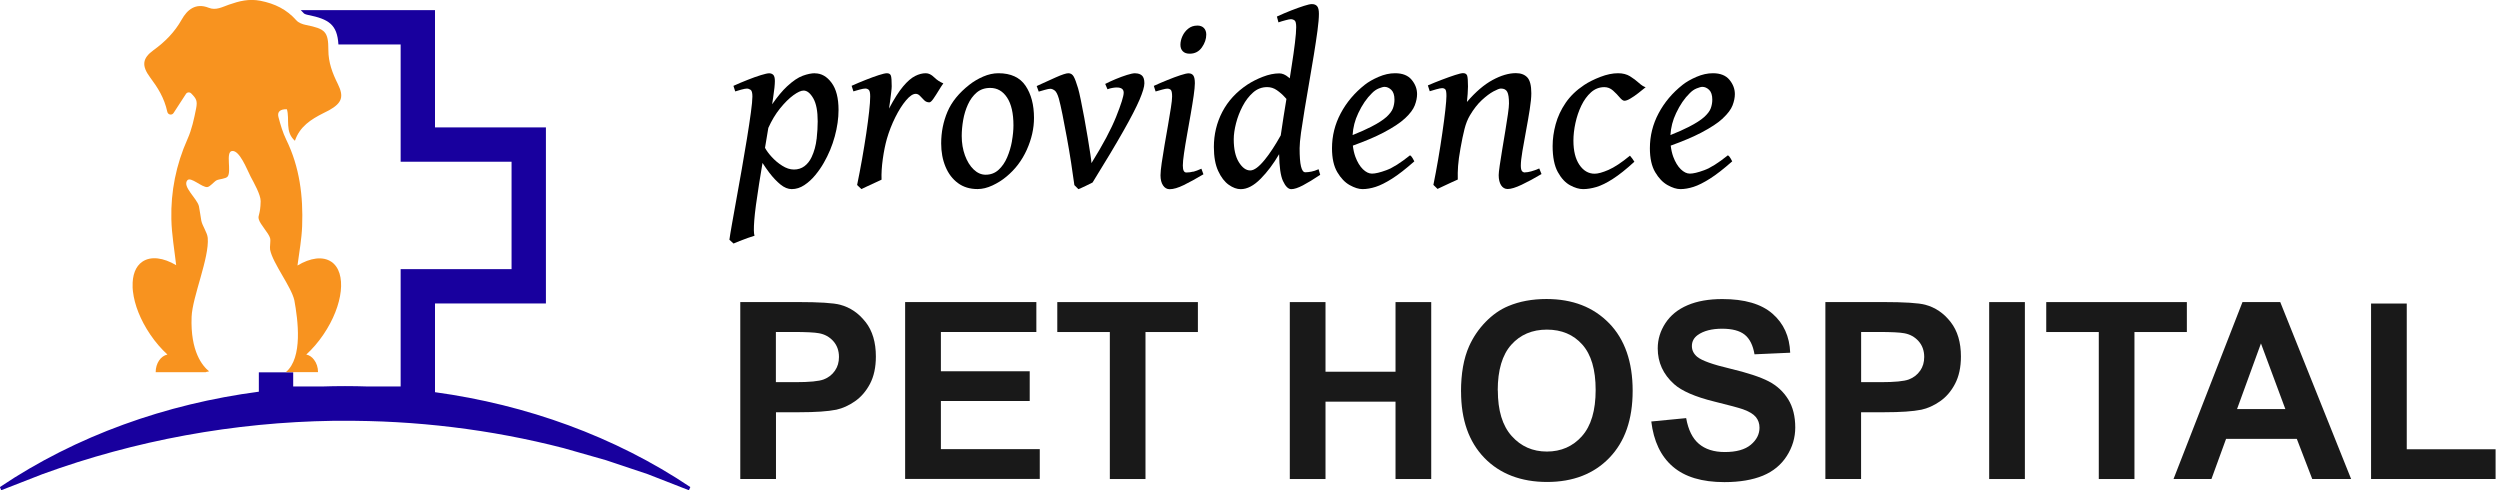 <?xml version="1.0" encoding="UTF-8"?>
<svg xmlns="http://www.w3.org/2000/svg" width="306" height="60" viewBox="0 0 306 60" fill="none">
  <g clip-path="url(#clip0_6244_289)">
    <path d="M53.244 48.002V37.141H66.82V15.59H53.244V1.237H36.812C36.953 1.372 37.089 1.514 37.212 1.655C37.23 1.673 37.389 1.767 37.689 1.826C40.234 2.338 41.276 2.992 41.423 5.442H49.039V19.796H62.615V32.942H49.039V47.307H45.069C43.179 47.242 41.276 47.242 39.386 47.307H35.887V45.576H31.682V47.943C20.338 49.434 9.365 53.315 -0.012 59.617L0.147 60.006L5.189 58.039C16.568 53.886 28.666 51.684 40.781 51.507H41.647C50.853 51.442 60.053 52.543 68.97 54.846L74.165 56.325L79.289 58.039L84.325 60.006L84.496 59.617C75.231 53.403 64.418 49.534 53.227 48.002H53.244Z" fill="#18009E"></path>
    <path d="M40.563 32.047C39.515 31.334 37.984 31.552 36.411 32.5C36.641 30.786 36.923 29.237 36.982 27.676C37.118 24.031 36.682 20.455 35.039 17.104C34.609 16.221 34.326 15.261 34.079 14.312C33.92 13.688 34.291 13.346 35.115 13.37C35.486 14.595 34.844 16.132 36.099 17.234C36.688 15.479 38.084 14.601 39.586 13.847C39.821 13.729 40.057 13.611 40.292 13.488C41.865 12.598 42.124 11.839 41.341 10.26C40.687 8.947 40.192 7.645 40.192 6.125C40.192 3.858 39.804 3.528 37.454 3.057C37.035 2.974 36.547 2.798 36.276 2.491C35.092 1.154 33.655 0.448 31.87 0.094C30.451 -0.177 29.273 0.135 28.018 0.571C27.217 0.848 26.428 1.313 25.538 0.948C23.948 0.318 22.906 1.201 22.246 2.385C21.374 3.934 20.22 5.106 18.8 6.131C17.416 7.133 17.304 8.04 18.388 9.494C19.289 10.702 20.102 11.95 20.479 13.688C20.561 14.059 21.044 14.147 21.245 13.829C21.816 12.946 22.305 12.21 22.764 11.491C22.906 11.273 23.218 11.25 23.4 11.432C24.066 12.098 24.172 12.375 24.007 13.264C23.754 14.542 23.477 15.855 22.947 17.027C21.551 20.161 20.897 23.43 20.974 26.817C21.015 28.707 21.351 30.592 21.563 32.459C20.002 31.534 18.471 31.322 17.428 32.029C16.58 32.6 16.191 33.702 16.233 35.056C16.227 35.109 16.233 35.157 16.233 35.215C16.238 35.31 16.238 35.41 16.256 35.51C16.256 35.569 16.262 35.622 16.274 35.681C16.456 37.289 17.181 39.167 18.4 40.958C19.036 41.9 19.755 42.713 20.491 43.396C19.678 43.567 19.054 44.462 19.054 45.558H25.209V45.535C25.344 45.517 25.468 45.481 25.597 45.452C24.785 44.804 23.288 43.031 23.453 38.773C23.548 36.329 25.639 31.552 25.427 29.113C25.368 28.46 24.779 27.671 24.643 27.029C24.578 26.699 24.425 25.568 24.349 25.238C24.107 24.272 22.287 22.835 22.929 22.069C23.347 21.575 24.755 22.994 25.391 22.894C25.739 22.841 26.198 22.228 26.51 22.069C26.822 21.91 27.618 21.893 27.853 21.622C28.366 21.015 27.594 18.636 28.372 18.488C29.314 18.306 30.238 20.773 30.68 21.622C31.051 22.328 31.923 23.842 31.905 24.637C31.87 26.351 31.534 26.316 31.676 26.84C31.852 27.488 32.877 28.507 33.06 29.149C33.154 29.496 32.995 30.215 33.06 30.568C33.395 32.247 35.651 35.08 36.028 36.753C36.464 39.15 37.094 43.785 34.986 45.552H38.926C38.926 44.957 38.743 44.427 38.437 44.033C38.196 43.703 37.86 43.467 37.489 43.396C38.231 42.713 38.944 41.9 39.58 40.958C42.042 37.342 42.478 33.343 40.546 32.029H40.54L40.563 32.047Z" fill="#F8931F"></path>
    <path d="M105.947 39.421C105.105 38.337 104.074 37.63 102.831 37.3C102.024 37.083 100.287 36.971 97.63 36.971H90.61V58.628H94.98V50.458H97.831C99.816 50.458 101.329 50.358 102.372 50.146C103.143 49.975 103.891 49.64 104.639 49.121C105.387 48.603 106 47.896 106.483 46.989C106.96 46.082 107.207 44.963 107.207 43.638C107.207 41.912 106.795 40.505 105.953 39.421H105.947ZM102.195 45.375C101.859 45.864 101.406 46.218 100.823 46.441C100.24 46.665 99.091 46.777 97.365 46.777H94.968V40.634H97.088C98.661 40.634 99.71 40.687 100.234 40.787C100.94 40.911 101.529 41.235 101.989 41.747C102.448 42.26 102.69 42.908 102.69 43.697C102.69 44.333 102.531 44.892 102.195 45.375Z" fill="#191919"></path>
    <path d="M110.788 58.633V36.976H126.85V40.64H115.165V45.44H126.037V49.086H115.165V54.976H127.268V58.622H110.782L110.788 58.633Z" fill="#191919"></path>
    <path d="M135.844 58.633V40.64H129.412V36.976H146.622V40.64H140.208V58.633H135.838H135.844Z" fill="#191919"></path>
    <path d="M157.872 58.633V36.976H162.242V45.499H170.812V36.976H175.182V58.633H170.812V49.163H162.242V58.633H157.872Z" fill="#191919"></path>
    <path d="M196.957 39.568C195.043 37.595 192.487 36.599 189.294 36.599C187.539 36.599 185.984 36.888 184.63 37.459C183.611 37.878 182.68 38.537 181.832 39.409C180.984 40.281 180.312 41.276 179.817 42.377C179.152 43.873 178.828 45.729 178.828 47.932H178.834C178.834 51.371 179.782 54.075 181.685 56.042C183.587 58.009 186.19 58.993 189.365 58.993C192.54 58.993 195.09 58.003 196.986 56.036C198.883 54.069 199.837 51.365 199.837 47.831C199.837 44.297 198.877 41.547 196.963 39.568H196.957ZM193.635 53.386C192.516 54.64 191.079 55.27 189.341 55.27C187.604 55.27 186.167 54.64 185.03 53.368C183.893 52.102 183.334 50.24 183.334 47.784H183.322C183.322 45.305 183.876 43.438 184.977 42.201C186.084 40.964 187.539 40.345 189.341 40.345C191.144 40.345 192.593 40.958 193.676 42.177C194.76 43.396 195.308 45.228 195.308 47.731C195.308 50.234 194.754 52.125 193.635 53.38V53.386Z" fill="#191919"></path>
    <path d="M202.134 51.589L206.387 51.177C206.64 52.608 207.158 53.657 207.942 54.322C208.725 54.988 209.785 55.329 211.11 55.329C212.524 55.329 213.584 55.035 214.297 54.44C215.009 53.845 215.363 53.144 215.363 52.349C215.363 51.837 215.21 51.401 214.909 51.036C214.609 50.676 214.085 50.364 213.337 50.093C212.824 49.917 211.658 49.599 209.832 49.151C207.488 48.574 205.839 47.855 204.896 47.007C203.571 45.811 202.906 44.356 202.906 42.643C202.906 41.541 203.218 40.51 203.848 39.55C204.478 38.59 205.379 37.86 206.557 37.359C207.735 36.853 209.155 36.605 210.816 36.605C213.531 36.605 215.581 37.2 216.953 38.396C218.325 39.592 219.044 41.176 219.12 43.173L214.75 43.367C214.568 42.26 214.161 41.453 213.549 40.964C212.936 40.475 212.011 40.234 210.775 40.234C209.538 40.234 208.507 40.493 207.788 41.017C207.329 41.353 207.087 41.8 207.087 42.36C207.087 42.872 207.305 43.308 207.735 43.673C208.289 44.133 209.626 44.616 211.752 45.116C213.878 45.623 215.451 46.141 216.476 46.671C217.501 47.201 218.29 47.938 218.873 48.874C219.45 49.805 219.739 50.959 219.739 52.32C219.739 53.562 219.397 54.723 218.708 55.806C218.019 56.89 217.041 57.697 215.781 58.221C214.52 58.74 212.948 59.011 211.063 59.011C208.324 59.011 206.222 58.38 204.749 57.108C203.277 55.842 202.405 53.998 202.116 51.578L202.128 51.595L202.134 51.589Z" fill="#191919"></path>
    <path d="M238.763 39.421C237.921 38.337 236.89 37.63 235.647 37.3C234.841 37.083 233.103 36.971 230.447 36.971H223.426V58.628H227.796V50.458H230.647C232.632 50.458 234.146 50.358 235.188 50.146C235.96 49.975 236.708 49.64 237.456 49.121C238.204 48.603 238.816 47.896 239.293 46.989C239.77 46.082 240.018 44.963 240.018 43.638C240.018 41.912 239.605 40.505 238.763 39.421ZM235.023 45.375C234.687 45.864 234.234 46.218 233.651 46.441C233.068 46.665 231.919 46.777 230.199 46.777H227.802V40.634H229.923C231.495 40.634 232.544 40.687 233.068 40.787C233.775 40.911 234.363 41.235 234.823 41.747C235.282 42.26 235.524 42.908 235.524 43.697C235.524 44.333 235.365 44.892 235.029 45.375H235.023Z" fill="#191919"></path>
    <path d="M243.475 58.633V36.976H247.845V58.633H243.475Z" fill="#191919"></path>
    <path d="M256.892 58.633V40.64H250.46V36.976H267.671V40.64H261.257V58.633H256.886H256.892Z" fill="#191919"></path>
    <path d="M279.103 36.976H274.479L266.039 58.633H270.68L272.471 53.715H281.129L283.02 58.633H287.779L279.103 36.976ZM273.814 50.07L276.741 42.036L279.727 50.07H273.814Z" fill="#191919"></path>
    <path d="M290.217 58.633V37.153H294.587V54.988H305.46V58.633H290.211H290.217Z" fill="#191919"></path>
    <path d="M99.751 8.964C99.327 8.964 98.832 9.064 98.261 9.271C97.689 9.477 97.053 9.907 96.329 10.578C95.775 11.091 95.168 11.821 94.509 12.763C94.556 12.469 94.597 12.198 94.632 11.956C94.774 11.02 94.844 10.343 94.844 9.924C94.844 9.547 94.78 9.294 94.65 9.165C94.52 9.035 94.35 8.97 94.138 8.97C93.955 8.97 93.619 9.047 93.136 9.194C92.653 9.341 92.106 9.536 91.505 9.777C90.898 10.013 90.321 10.26 89.773 10.508L89.991 11.191C90.156 11.132 90.398 11.061 90.722 10.973C91.046 10.884 91.275 10.843 91.411 10.843C91.576 10.843 91.729 10.896 91.876 10.996C92.023 11.097 92.094 11.373 92.094 11.815C92.094 12.221 92.029 12.881 91.905 13.794C91.782 14.707 91.623 15.761 91.428 16.957C91.234 18.152 91.022 19.395 90.798 20.679C90.568 21.963 90.35 23.2 90.138 24.378C89.926 25.556 89.744 26.587 89.585 27.47C89.432 28.348 89.326 28.972 89.279 29.343L89.785 29.809C89.95 29.732 90.203 29.626 90.539 29.496C90.875 29.367 91.216 29.237 91.564 29.114C91.911 28.99 92.171 28.901 92.353 28.854C92.259 28.595 92.247 27.959 92.324 26.958C92.4 25.957 92.6 24.461 92.918 22.464C93.066 21.569 93.201 20.732 93.331 19.943C93.596 20.349 93.873 20.756 94.173 21.151C94.615 21.728 95.068 22.205 95.528 22.582C95.993 22.959 96.452 23.147 96.906 23.147C97.448 23.147 97.96 22.982 98.449 22.658C98.938 22.334 99.386 21.928 99.792 21.433C100.198 20.938 100.546 20.438 100.834 19.925C101.423 18.901 101.871 17.823 102.177 16.692C102.484 15.561 102.637 14.483 102.637 13.458C102.637 12.009 102.354 10.896 101.783 10.13C101.211 9.359 100.534 8.976 99.751 8.976V8.964ZM99.951 17.01C99.863 17.805 99.662 18.547 99.344 19.224C99.121 19.696 98.826 20.073 98.461 20.344C98.096 20.614 97.666 20.75 97.183 20.75C96.7 20.75 96.223 20.591 95.734 20.279C95.239 19.967 94.797 19.59 94.409 19.154C94.067 18.777 93.814 18.424 93.637 18.094C93.772 17.293 93.89 16.556 94.002 15.903C94.014 15.82 94.032 15.738 94.043 15.655C94.45 14.754 94.921 13.959 95.469 13.282C96.034 12.581 96.582 12.039 97.106 11.656C97.636 11.273 98.049 11.085 98.361 11.085C98.785 11.085 99.179 11.403 99.545 12.033C99.91 12.669 100.086 13.606 100.086 14.854C100.086 15.49 100.045 16.209 99.957 17.01H99.951Z" fill="black"></path>
    <path d="M114.334 9.459C114.004 9.129 113.668 8.964 113.315 8.964C112.897 8.964 112.461 9.076 112.007 9.306C111.554 9.536 111.065 9.954 110.541 10.578C110.017 11.197 109.445 12.104 108.815 13.293C108.856 13.052 108.898 12.74 108.951 12.363C109.004 11.986 109.051 11.627 109.086 11.279C109.127 10.938 109.145 10.696 109.145 10.56C109.145 9.913 109.116 9.483 109.051 9.277C108.986 9.07 108.821 8.964 108.55 8.964C108.368 8.964 108.038 9.041 107.561 9.194C107.084 9.347 106.553 9.542 105.959 9.777C105.364 10.013 104.792 10.254 104.239 10.502L104.457 11.185C104.61 11.138 104.857 11.067 105.187 10.973C105.523 10.879 105.764 10.837 105.917 10.837C106.071 10.837 106.212 10.89 106.33 10.991C106.453 11.091 106.512 11.367 106.512 11.809C106.512 12.251 106.471 12.858 106.383 13.653C106.294 14.448 106.177 15.343 106.029 16.344C105.882 17.346 105.705 18.388 105.517 19.478C105.323 20.567 105.122 21.622 104.91 22.646L105.434 23.141C105.588 23.065 105.829 22.953 106.159 22.8C106.489 22.652 106.819 22.499 107.154 22.34C107.49 22.187 107.737 22.069 107.902 21.993C107.873 21.227 107.926 20.385 108.055 19.46C108.185 18.535 108.35 17.711 108.556 16.986C108.827 16.056 109.174 15.172 109.593 14.336C110.011 13.499 110.447 12.816 110.9 12.28C111.348 11.75 111.742 11.485 112.084 11.485C112.278 11.485 112.455 11.574 112.614 11.744C112.773 11.921 112.944 12.092 113.121 12.269C113.297 12.445 113.509 12.528 113.751 12.528C113.875 12.528 114.045 12.38 114.252 12.08C114.458 11.78 114.676 11.444 114.899 11.073C115.123 10.702 115.312 10.413 115.465 10.207C115.041 10.03 114.664 9.783 114.334 9.453V9.459Z" fill="black"></path>
    <path d="M122.215 8.964C121.596 8.964 120.972 9.1 120.348 9.371C119.723 9.642 119.164 9.972 118.669 10.36C117.379 11.367 116.484 12.469 115.971 13.676C115.459 14.884 115.2 16.174 115.2 17.558C115.2 18.612 115.377 19.56 115.73 20.408C116.083 21.256 116.59 21.922 117.255 22.411C117.915 22.9 118.716 23.141 119.658 23.141C120.236 23.141 120.842 22.994 121.473 22.7C122.103 22.405 122.668 22.052 123.169 21.633C124.253 20.744 125.089 19.643 125.678 18.335C126.267 17.022 126.561 15.726 126.561 14.436C126.561 12.828 126.214 11.515 125.525 10.496C124.836 9.477 123.728 8.964 122.209 8.964H122.215ZM123.864 17.281C123.74 17.976 123.54 18.636 123.275 19.26C123.01 19.884 122.656 20.397 122.221 20.791C121.785 21.186 121.261 21.386 120.636 21.386C120.106 21.386 119.617 21.168 119.17 20.738C118.722 20.308 118.374 19.737 118.109 19.018C117.85 18.3 117.715 17.516 117.715 16.651C117.715 16.032 117.774 15.378 117.891 14.701C118.009 14.018 118.204 13.382 118.475 12.787C118.746 12.192 119.105 11.703 119.547 11.326C119.994 10.949 120.542 10.761 121.202 10.761C122.062 10.761 122.751 11.155 123.269 11.945C123.787 12.734 124.046 13.865 124.046 15.349C124.046 15.938 123.982 16.58 123.858 17.281H123.864Z" fill="black"></path>
    <path d="M138.96 8.964C138.718 8.964 138.376 9.035 137.947 9.171C137.511 9.306 137.051 9.477 136.568 9.677C136.085 9.877 135.655 10.078 135.278 10.272L135.555 10.926C135.767 10.849 135.968 10.79 136.156 10.761C136.344 10.725 136.521 10.708 136.686 10.708C137.257 10.708 137.54 10.92 137.54 11.344C137.54 11.768 137.234 12.74 136.621 14.277C136.009 15.814 134.996 17.711 133.594 19.967C133.594 19.819 133.553 19.466 133.464 18.895C133.376 18.323 133.27 17.646 133.14 16.857C133.011 16.067 132.869 15.267 132.722 14.454C132.575 13.641 132.428 12.905 132.292 12.245C132.157 11.585 132.045 11.108 131.957 10.808C131.75 10.119 131.574 9.642 131.421 9.371C131.267 9.1 131.049 8.964 130.767 8.964C130.508 8.964 129.995 9.129 129.241 9.465C128.487 9.801 127.704 10.154 126.891 10.531L127.139 11.214C127.345 11.155 127.598 11.085 127.898 10.996C128.205 10.908 128.423 10.867 128.558 10.867C128.723 10.867 128.9 10.938 129.088 11.073C129.277 11.208 129.447 11.538 129.601 12.062C129.724 12.51 129.871 13.152 130.042 13.994C130.213 14.836 130.39 15.773 130.578 16.804C130.767 17.834 130.943 18.865 131.102 19.896C131.262 20.927 131.397 21.846 131.503 22.658L131.998 23.153C132.204 23.076 132.498 22.941 132.893 22.753C133.288 22.564 133.564 22.429 133.729 22.34C135.308 19.796 136.556 17.705 137.487 16.062C138.418 14.424 139.077 13.14 139.478 12.21C139.872 11.279 140.073 10.608 140.073 10.195C140.073 9.742 139.973 9.424 139.778 9.247C139.578 9.07 139.313 8.976 138.971 8.976L138.96 8.964Z" fill="black"></path>
    <path d="M146.534 3.133C146.116 3.133 145.756 3.257 145.444 3.504C145.132 3.752 144.897 4.058 144.732 4.417C144.567 4.782 144.484 5.136 144.484 5.483C144.484 5.813 144.578 6.078 144.773 6.273C144.967 6.473 145.244 6.573 145.615 6.573C146.251 6.573 146.752 6.314 147.111 5.801C147.47 5.289 147.647 4.765 147.647 4.235C147.647 3.905 147.553 3.64 147.364 3.434C147.176 3.233 146.899 3.127 146.528 3.127L146.534 3.133Z" fill="black"></path>
    <path d="M146.057 21.003C145.798 21.074 145.515 21.115 145.214 21.115C144.914 21.115 144.779 20.832 144.779 20.261C144.779 19.925 144.826 19.419 144.926 18.747C145.026 18.076 145.144 17.322 145.297 16.486C145.444 15.649 145.591 14.813 145.739 13.982C145.886 13.152 146.004 12.398 146.104 11.721C146.198 11.043 146.251 10.537 146.251 10.195C146.251 9.748 146.192 9.435 146.069 9.253C145.945 9.07 145.75 8.976 145.48 8.976C145.285 8.976 144.955 9.053 144.484 9.206C144.013 9.359 143.489 9.553 142.912 9.789C142.328 10.019 141.769 10.266 141.227 10.513L141.445 11.197C141.686 11.12 141.957 11.043 142.252 10.967C142.546 10.89 142.753 10.849 142.87 10.849C143.053 10.849 143.2 10.902 143.306 11.002C143.412 11.102 143.465 11.379 143.465 11.821C143.465 12.104 143.418 12.557 143.318 13.187C143.224 13.818 143.1 14.53 142.965 15.325C142.823 16.12 142.682 16.927 142.546 17.734C142.405 18.541 142.287 19.277 142.193 19.943C142.099 20.608 142.046 21.109 142.046 21.457C142.046 21.981 142.152 22.393 142.358 22.699C142.564 23.006 142.835 23.159 143.165 23.159C143.63 23.159 144.207 22.988 144.896 22.652C145.586 22.317 146.387 21.875 147.299 21.333L147.052 20.65C146.658 20.826 146.328 20.95 146.063 21.021L146.057 21.003Z" fill="black"></path>
    <path d="M160.516 21.003C160.257 21.056 160.01 21.086 159.768 21.086C159.527 21.086 159.362 20.85 159.244 20.373C159.126 19.902 159.073 19.154 159.073 18.141C159.073 17.705 159.132 17.075 159.244 16.238C159.362 15.408 159.509 14.454 159.686 13.388C159.863 12.322 160.051 11.208 160.251 10.06C160.452 8.911 160.64 7.786 160.817 6.703C160.993 5.613 161.141 4.635 161.259 3.758C161.376 2.88 161.435 2.191 161.435 1.69C161.435 1.243 161.365 0.936 161.217 0.76C161.07 0.583 160.852 0.501 160.563 0.501C160.381 0.501 160.063 0.571 159.603 0.719C159.15 0.866 158.632 1.048 158.043 1.278C157.46 1.508 156.876 1.755 156.293 2.026L156.482 2.739C156.735 2.65 157.018 2.562 157.336 2.48C157.654 2.391 157.878 2.35 158.001 2.35C158.178 2.35 158.325 2.403 158.461 2.503C158.59 2.603 158.655 2.88 158.655 3.322C158.655 3.764 158.602 4.417 158.502 5.242C158.402 6.067 158.272 7.003 158.107 8.034C158.031 8.546 157.948 9.064 157.866 9.589C157.813 9.542 157.76 9.494 157.701 9.453C157.33 9.141 156.959 8.982 156.594 8.982C155.958 8.982 155.28 9.123 154.568 9.4C153.855 9.677 153.237 9.995 152.701 10.343C151.328 11.25 150.297 12.375 149.608 13.7C148.919 15.025 148.578 16.462 148.578 17.988C148.578 19.189 148.754 20.167 149.108 20.933C149.461 21.698 149.891 22.258 150.398 22.617C150.904 22.976 151.393 23.153 151.858 23.153C152.653 23.153 153.466 22.729 154.308 21.875C155.127 21.044 155.881 20.043 156.564 18.871C156.588 20.432 156.747 21.521 157.03 22.14C157.342 22.817 157.683 23.153 158.054 23.153C158.402 23.153 158.879 23 159.474 22.688C160.069 22.375 160.781 21.946 161.594 21.398L161.394 20.715C161.052 20.862 160.758 20.962 160.499 21.009L160.516 21.003ZM156.77 16.556C156.093 17.77 155.439 18.777 154.809 19.548C154.096 20.426 153.507 20.862 153.03 20.862C152.518 20.862 152.053 20.526 151.634 19.849C151.216 19.172 151.01 18.241 151.01 17.045C151.01 16.474 151.104 15.826 151.287 15.102C151.47 14.377 151.741 13.676 152.094 12.999C152.447 12.322 152.877 11.762 153.378 11.32C153.879 10.879 154.456 10.661 155.104 10.661C155.528 10.661 155.922 10.784 156.287 11.038C156.653 11.291 156.982 11.579 157.283 11.915C157.348 11.986 157.401 12.045 157.46 12.11C157.336 12.863 157.218 13.594 157.106 14.295C156.971 15.149 156.859 15.897 156.765 16.556H156.77Z" fill="black"></path>
    <path d="M170.753 8.964C170.093 8.964 169.428 9.112 168.745 9.406C168.061 9.701 167.496 10.024 167.054 10.372C165.794 11.367 164.81 12.534 164.103 13.871C163.391 15.208 163.037 16.633 163.037 18.152C163.037 19.372 163.255 20.344 163.685 21.074C164.115 21.804 164.622 22.334 165.205 22.658C165.788 22.982 166.306 23.147 166.771 23.147C167.272 23.147 167.814 23.053 168.385 22.87C168.957 22.688 169.622 22.352 170.388 21.869C171.153 21.386 172.061 20.679 173.115 19.749C173.085 19.684 173.015 19.554 172.909 19.372C172.803 19.189 172.697 19.066 172.591 19.007C171.419 19.943 170.453 20.556 169.687 20.832C168.921 21.115 168.338 21.251 167.932 21.251C167.555 21.251 167.184 21.068 166.813 20.709C166.447 20.344 166.141 19.843 165.9 19.195C165.747 18.777 165.646 18.317 165.588 17.823C167.095 17.281 168.338 16.751 169.31 16.244C170.5 15.62 171.395 15.031 171.99 14.471C172.585 13.918 172.979 13.388 173.168 12.899C173.356 12.404 173.45 11.945 173.45 11.521C173.45 10.89 173.233 10.307 172.791 9.771C172.349 9.235 171.678 8.964 170.765 8.964H170.753ZM170.494 13.258C170.37 13.6 170.099 13.947 169.699 14.318C169.292 14.683 168.668 15.09 167.826 15.52C167.225 15.832 166.465 16.168 165.558 16.533C165.611 15.62 165.835 14.719 166.253 13.847C166.73 12.834 167.284 12.027 167.914 11.415C168.173 11.144 168.462 10.943 168.768 10.82C169.08 10.696 169.31 10.631 169.463 10.631C169.763 10.631 170.04 10.755 170.299 11.002C170.553 11.25 170.682 11.65 170.682 12.198C170.682 12.563 170.617 12.916 170.494 13.258Z" fill="black"></path>
    <path d="M186.673 21.109C186.497 21.109 186.367 21.05 186.279 20.927C186.19 20.803 186.149 20.579 186.149 20.249C186.149 19.855 186.214 19.271 186.343 18.5C186.473 17.728 186.626 16.892 186.791 15.991C186.962 15.084 187.109 14.224 187.239 13.399C187.368 12.575 187.433 11.915 187.433 11.409C187.433 10.472 187.268 9.824 186.944 9.477C186.62 9.129 186.155 8.953 185.542 8.953C184.671 8.953 183.717 9.235 182.686 9.795C181.655 10.354 180.607 11.25 179.552 12.48C179.582 12.239 179.611 11.915 179.641 11.509C179.67 11.102 179.682 10.796 179.682 10.596C179.682 9.907 179.647 9.465 179.582 9.259C179.511 9.059 179.346 8.953 179.075 8.953C178.899 8.953 178.575 9.029 178.104 9.182C177.632 9.335 177.09 9.53 176.496 9.754C175.895 9.983 175.318 10.213 174.77 10.454L175 11.167C175.176 11.108 175.435 11.032 175.777 10.937C176.119 10.843 176.366 10.79 176.507 10.79C176.684 10.79 176.814 10.843 176.908 10.943C177.002 11.043 177.043 11.32 177.043 11.762C177.043 12.104 176.996 12.669 176.908 13.476C176.82 14.283 176.696 15.207 176.543 16.262C176.395 17.316 176.219 18.4 176.03 19.519C175.836 20.638 175.642 21.675 175.447 22.629L175.954 23.123C176.119 23.047 176.36 22.929 176.69 22.776C177.014 22.623 177.344 22.47 177.674 22.317C178.009 22.169 178.263 22.052 178.433 21.975C178.416 21.445 178.427 20.891 178.469 20.314C178.51 19.737 178.61 19.018 178.763 18.158C178.928 17.222 179.093 16.427 179.258 15.779C179.423 15.131 179.647 14.571 179.924 14.112C180.371 13.358 180.854 12.74 181.372 12.257C181.897 11.774 182.374 11.415 182.804 11.185C183.234 10.955 183.54 10.837 183.711 10.837C184.088 10.837 184.347 10.973 184.488 11.244C184.63 11.515 184.7 11.992 184.7 12.663C184.7 12.922 184.659 13.358 184.571 13.965C184.482 14.571 184.376 15.249 184.253 16.009C184.129 16.768 183.999 17.522 183.876 18.282C183.752 19.036 183.646 19.701 183.563 20.273C183.481 20.844 183.44 21.233 183.44 21.433C183.44 21.957 183.54 22.37 183.734 22.676C183.935 22.982 184.2 23.135 184.541 23.135C184.948 23.135 185.519 22.959 186.255 22.611C186.991 22.264 187.798 21.828 188.682 21.303L188.405 20.62C187.663 20.938 187.08 21.097 186.662 21.097L186.673 21.109Z" fill="black"></path>
    <path d="M199.525 9.341C199.113 9.088 198.624 8.964 198.052 8.964C197.387 8.964 196.662 9.112 195.885 9.412C195.108 9.712 194.448 10.042 193.906 10.402C192.958 11.032 192.198 11.762 191.632 12.592C191.067 13.423 190.661 14.295 190.413 15.208C190.166 16.12 190.042 17.01 190.042 17.876C190.042 19.23 190.254 20.291 190.678 21.062C191.102 21.834 191.609 22.37 192.186 22.682C192.769 22.994 193.293 23.147 193.771 23.147C194.271 23.147 194.819 23.059 195.402 22.888C195.985 22.711 196.657 22.387 197.41 21.898C198.164 21.416 199.048 20.715 200.049 19.796C200.008 19.719 199.931 19.596 199.808 19.431C199.684 19.266 199.59 19.142 199.507 19.054C198.471 19.908 197.593 20.485 196.874 20.797C196.156 21.109 195.59 21.262 195.184 21.262C194.43 21.262 193.806 20.897 193.317 20.173C192.828 19.448 192.587 18.459 192.587 17.21C192.587 16.533 192.669 15.814 192.834 15.055C192.999 14.295 193.24 13.582 193.558 12.922C193.877 12.263 194.271 11.721 194.742 11.297C195.214 10.879 195.755 10.666 196.374 10.666C196.768 10.666 197.122 10.808 197.434 11.085C197.746 11.367 198.017 11.644 198.247 11.921C198.477 12.198 198.671 12.333 198.83 12.333C199.012 12.333 199.26 12.245 199.56 12.062C199.867 11.886 200.185 11.662 200.52 11.403C200.856 11.144 201.156 10.902 201.427 10.678C201.174 10.602 200.897 10.419 200.591 10.142C200.285 9.866 199.931 9.595 199.519 9.341H199.525Z" fill="black"></path>
    <path d="M210.886 14.471C211.481 13.918 211.876 13.388 212.064 12.899C212.253 12.404 212.347 11.945 212.347 11.521C212.347 10.89 212.129 10.307 211.688 9.771C211.246 9.235 210.574 8.964 209.661 8.964C209.002 8.964 208.336 9.112 207.653 9.406C206.97 9.701 206.404 10.024 205.963 10.372C204.702 11.367 203.719 12.534 203.012 13.871C202.299 15.208 201.946 16.633 201.946 18.152C201.946 19.372 202.164 20.344 202.594 21.074C203.024 21.804 203.53 22.334 204.113 22.658C204.696 22.982 205.215 23.147 205.68 23.147C206.18 23.147 206.722 23.053 207.294 22.87C207.865 22.688 208.531 22.352 209.296 21.869C210.062 21.386 210.969 20.679 212.023 19.749C211.994 19.684 211.923 19.554 211.817 19.372C211.711 19.189 211.605 19.066 211.499 19.007C210.327 19.943 209.361 20.556 208.595 20.832C207.83 21.115 207.247 21.251 206.84 21.251C206.463 21.251 206.092 21.068 205.721 20.709C205.356 20.344 205.05 19.843 204.808 19.195C204.655 18.777 204.555 18.317 204.496 17.823C206.004 17.281 207.247 16.751 208.218 16.244C209.408 15.62 210.303 15.031 210.898 14.471H210.886ZM204.461 16.533C204.514 15.62 204.737 14.719 205.156 13.847C205.633 12.834 206.186 12.027 206.817 11.415C207.076 11.144 207.364 10.943 207.671 10.82C207.983 10.696 208.212 10.631 208.366 10.631C208.666 10.631 208.943 10.755 209.202 11.002C209.455 11.25 209.585 11.65 209.585 12.198C209.585 12.563 209.52 12.916 209.396 13.258C209.273 13.6 209.002 13.947 208.601 14.318C208.195 14.683 207.57 15.09 206.728 15.52C206.127 15.832 205.368 16.168 204.461 16.533Z" fill="black"></path>
  </g>
  <defs>
    <clipPath id="clip0_6244_289">
      <rect width="305.46" height="60" fill="white"></rect>
    </clipPath>
  </defs>
</svg>
